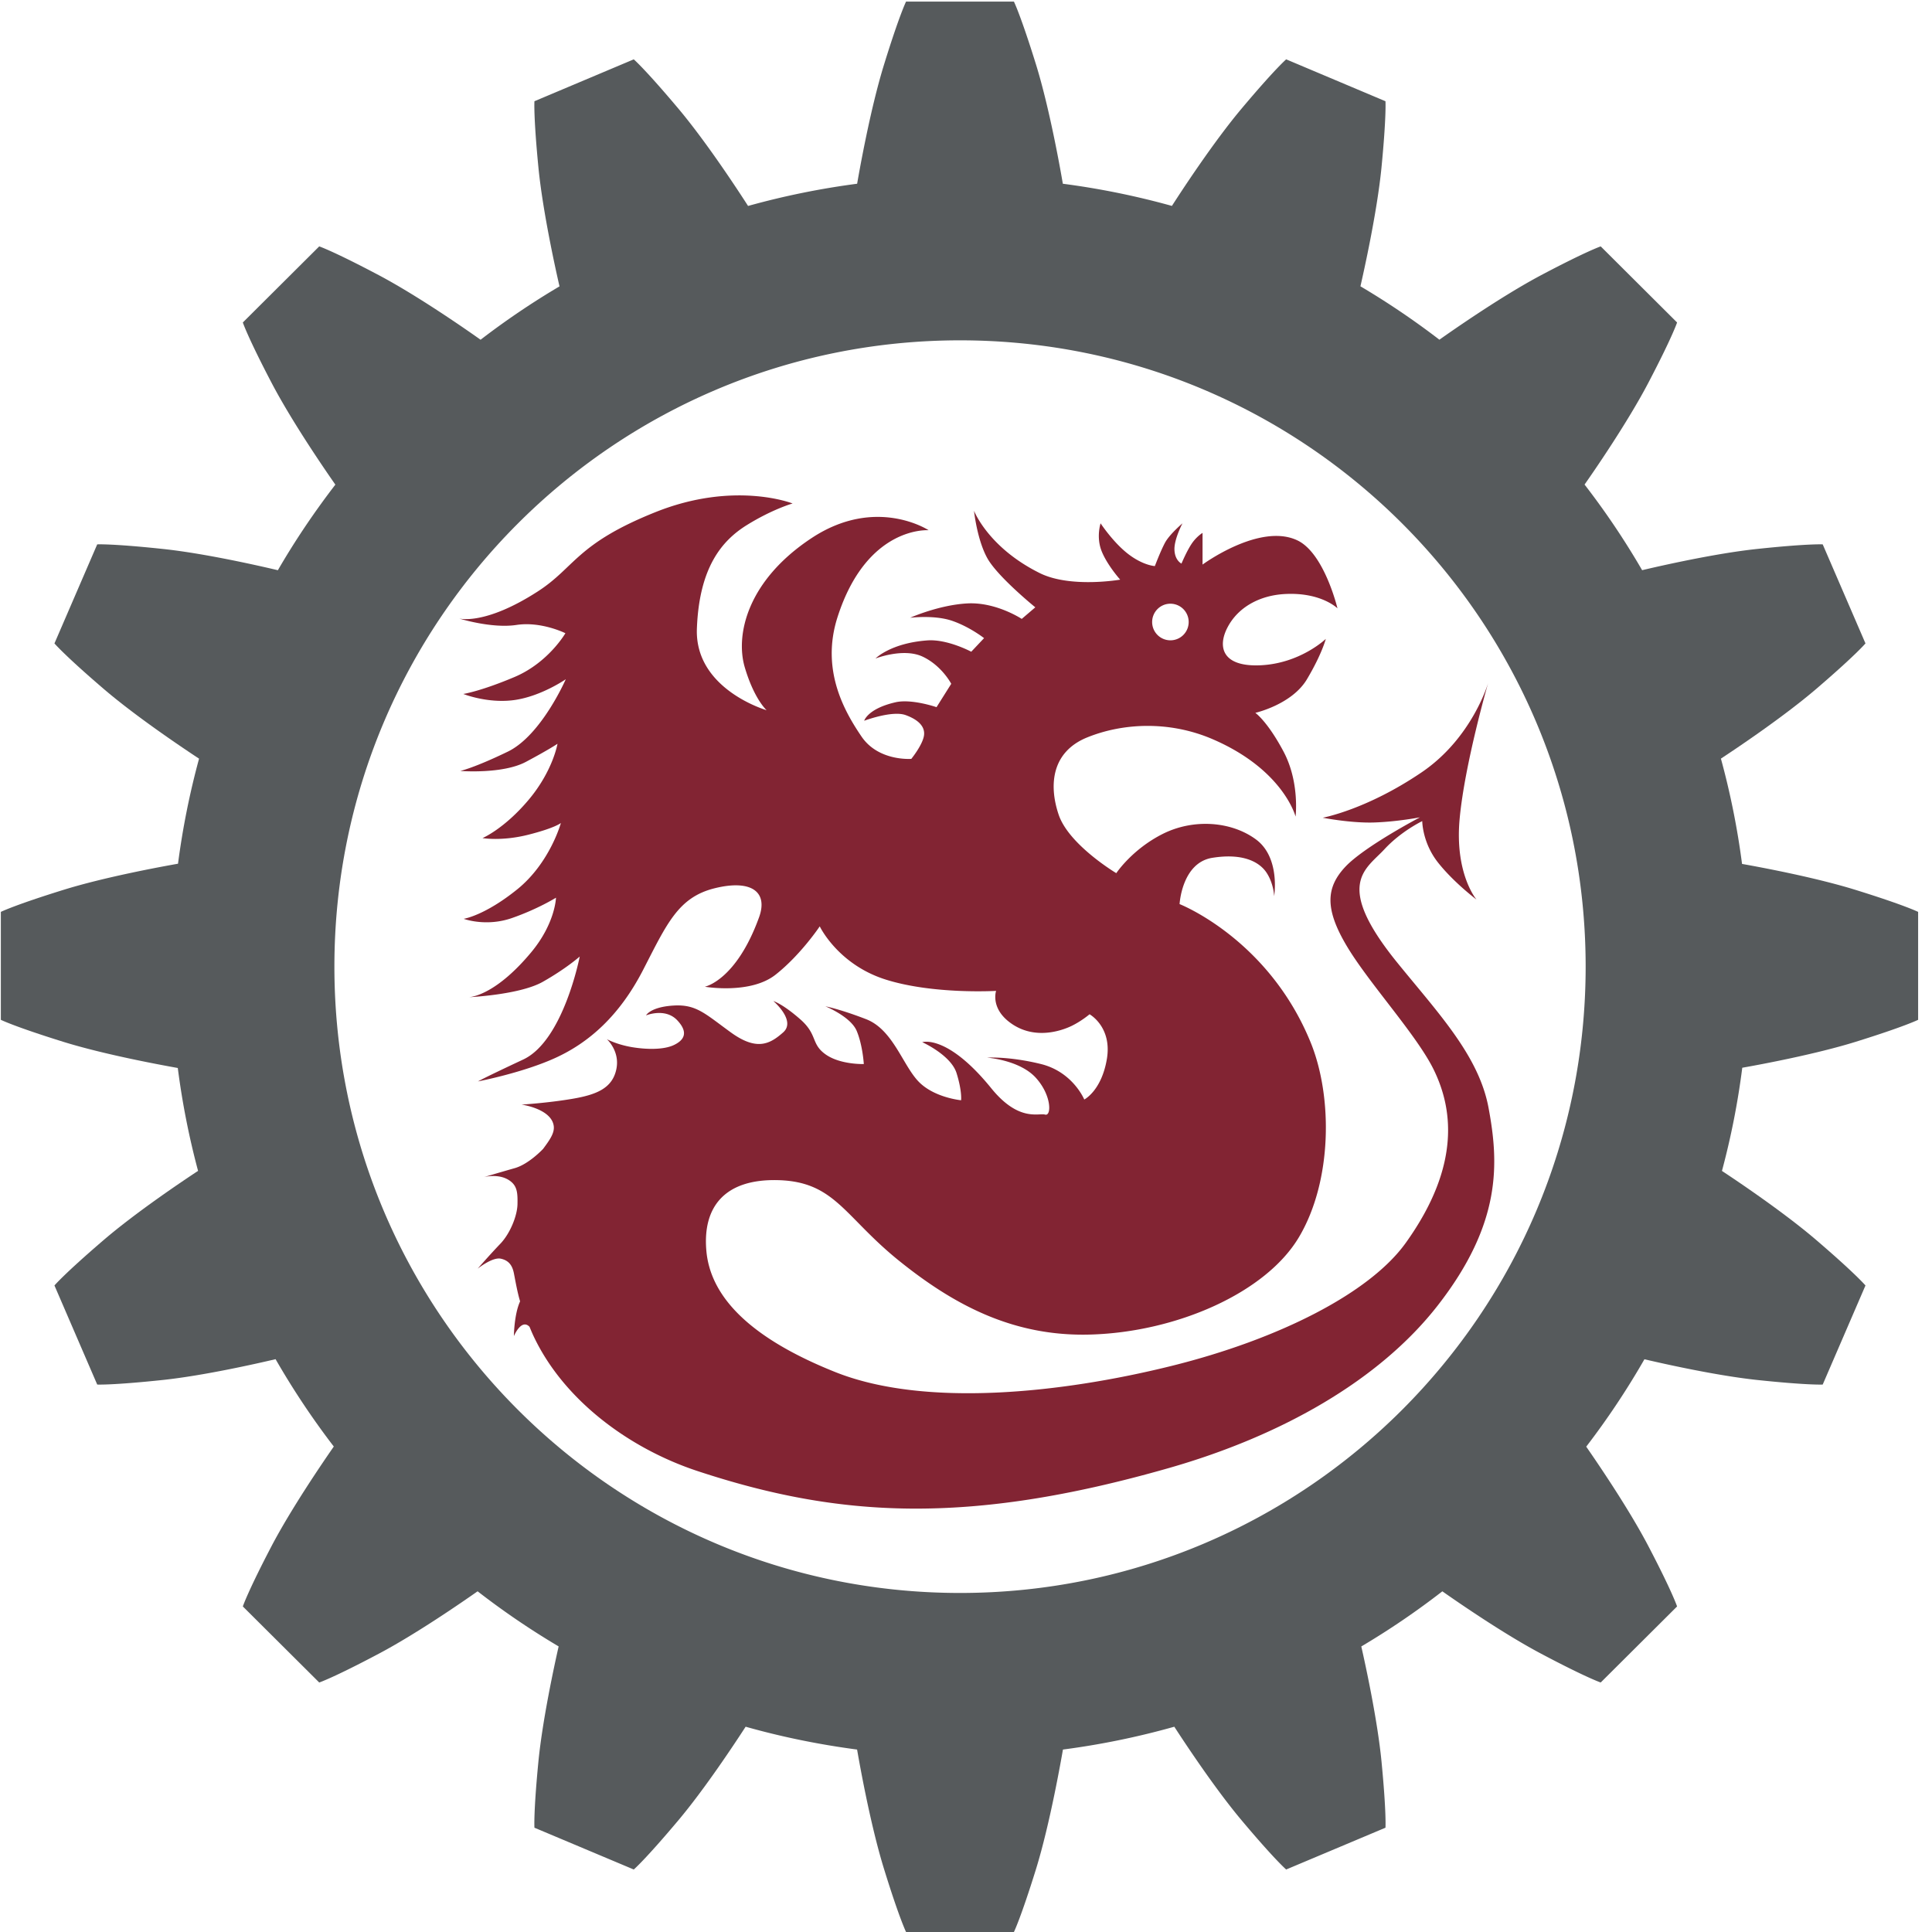 <svg width="512" height="512" viewBox="0 0 512 512" fill="none" xmlns="http://www.w3.org/2000/svg"><path d="M254.413 422.151c-91.562 0-165.793-74.307-165.793-165.982 0-91.676 74.231-165.977 165.793-165.977 91.583 0 165.801 74.301 165.801 165.977 0 91.675-74.218 165.982-165.801 165.982Zm237.3-146.045c13.017-4.047 16.612-5.847 16.612-5.847v-28.598s-3.595-1.799-16.612-5.838c-10.597-3.287-25.034-5.983-30.054-6.874a206.588 206.588 0 0 0-5.599-27.908c3.731-2.45 16.599-11.04 25.372-18.568 10.351-8.88 12.938-11.962 12.938-11.962l-11.333-26.249s-3.994-.215-17.546 1.233c-11.014 1.181-25.32 4.429-30.309 5.61a206.807 206.807 0 0 0-15.257-22.694c2.139-3.037 11.386-16.399 16.945-27.048 6.327-12.085 7.576-15.903 7.576-15.903l-20.242-20.166s-3.797 1.282-15.85 7.66c-10.566 5.61-23.811 14.88-26.897 17.07a210.965 210.965 0 0 0-20.927-14.151c.812-3.556 4.394-19.463 5.577-31.46 1.324-13.581 1.057-17.584 1.057-17.584l-26.315-11.102s-3.042 2.616-11.815 13.055c-7.603 9.042-16.284 22.39-18.463 25.788a208.305 208.305 0 0 0-28.91-5.877c-.372-2.243-3.354-19.485-7.124-31.649-4.051-13.032-5.84-16.627-5.84-16.627h-28.581s-1.785 3.595-5.814 16.627c-3.775 12.164-6.765 29.406-7.151 31.649a208.921 208.921 0 0 0-28.906 5.886c-2.174-3.393-10.868-16.755-18.471-25.797-8.777-10.439-11.82-13.055-11.82-13.055l-26.323 11.101s-.263 4.004 1.061 17.585c1.184 12.023 4.77 27.953 5.585 31.477a208.036 208.036 0 0 0-20.917 14.144c-3.047-2.169-16.336-11.47-26.915-17.08-12.044-6.378-15.845-7.66-15.845-7.66L64.353 85.46s1.254 3.819 7.572 15.903c5.581 10.68 14.854 24.081 16.95 27.07-5.542 7.203-10.654 14.775-15.236 22.681-4.954-1.176-19.295-4.438-30.322-5.619-13.556-1.448-17.555-1.233-17.555-1.233L14.43 170.511s2.587 3.082 12.938 11.962c8.786 7.545 21.711 16.162 25.385 18.581a208.422 208.422 0 0 0-5.577 27.838c-4.713.834-19.54 3.569-30.352 6.931-13.013 4.039-16.6 5.838-16.6 5.838v28.598s3.587 1.8 16.6 5.847c10.768 3.341 25.517 6.066 30.291 6.922a207.506 207.506 0 0 0 5.375 27.268c-4.007 2.63-16.533 11.036-25.122 18.414-10.351 8.88-12.938 11.953-12.938 11.953l11.333 26.258s3.999.207 17.555-1.233c10.615-1.146 24.28-4.214 29.713-5.491a209.411 209.411 0 0 0 15.428 23.15c-2.718 3.911-11.263 16.395-16.533 26.456-6.318 12.097-7.572 15.921-7.572 15.921L84.6 445.88s3.801-1.273 15.845-7.664c9.842-5.21 22.005-13.616 26.126-16.504a208.105 208.105 0 0 0 21.474 14.604c-1.118 4.942-4.257 19.366-5.353 30.437-1.324 13.594-1.061 17.61-1.061 17.61l26.323 11.075s3.043-2.598 11.82-13.041c6.998-8.323 14.907-20.297 17.827-24.801 9.584 2.708 19.453 4.723 29.537 6.053.324 1.87 3.336 19.406 7.164 31.728 4.029 13.032 5.814 16.623 5.814 16.623h28.581s1.789-3.591 5.84-16.623c3.81-12.322 6.822-29.858 7.155-31.728a208.465 208.465 0 0 0 29.511-6.049c2.924 4.5 10.833 16.474 17.831 24.797 8.773 10.443 11.815 13.041 11.815 13.041l26.315-11.075s.267-4.016-1.057-17.61c-1.087-11.058-4.222-25.473-5.349-30.424a208.25 208.25 0 0 0 21.479-14.613c4.139 2.906 16.288 11.294 26.117 16.5 12.053 6.391 15.85 7.664 15.85 7.664l20.242-20.156s-1.249-3.824-7.576-15.921c-5.248-10.048-13.776-22.492-16.503-26.425a208.279 208.279 0 0 0 15.424-23.16c5.446 1.278 19.107 4.324 29.7 5.47 13.552 1.44 17.546 1.233 17.546 1.233l11.333-26.258s-2.587-3.073-12.938-11.953c-8.584-7.37-21.053-15.736-25.096-18.405a205.03 205.03 0 0 0 5.384-27.342c5.095-.9 19.458-3.587 29.993-6.857Z" fill="#565A5C"/><path d="M310.167 159.99a4.846 4.846 0 0 1 4.844 4.851 4.842 4.842 0 0 1-4.844 4.85 4.841 4.841 0 0 1-4.836-4.85c0-2.678 2.166-4.851 4.836-4.851Zm84.31 133.587c-2.582-13.862-13.381-25.134-24.258-38.557-16.827-20.794-8.278-24.608-3.354-29.933 4.45-4.824 10.044-7.484 10.044-7.484s0 5.698 4.196 11c4.187 5.294 10.18 9.789 10.18 9.789s-5.77-6.729-4.481-21.232c1.294-14.495 7.59-36.245 7.59-36.245s-4.187 14.653-17.691 23.787c-14.626 9.912-26.17 12.001-26.17 12.001s7.423 1.462 13.609 1.264c6.208-.206 12.166-1.369 12.166-1.369s-14.876 7.804-19.865 13.199c-5.002 5.395-5.406 11 .395 20.793 5.787 9.798 18.598 23.664 23.101 32.865 4.708 9.622 7.698 24.906-7.449 45.989-9.602 13.322-33.654 25.481-61.981 32.527-29.327 7.282-65.62 11.096-89.282 1.589-23.667-9.482-33.045-20.64-34.04-32.127-1.004-11.497 4.766-19.073 19.045-18.682 15.087.421 17.468 9.666 32.146 21.46 14.679 11.799 30.318 19.995 50.415 19.463 22.9-.601 46.68-11.044 55.449-25.832 8.799-14.806 8.979-37.1 3.104-51.56-11.189-27.491-34.746-36.687-34.746-36.687s.583-10.965 8.672-12.265c8.085-1.295 12.495 1.067 14.394 3.968 1.894 2.898 1.999 6.198 1.999 6.198s1.684-10.223-4.805-15.025c-6.493-4.802-16.485-5.592-24.679-1.501-8.186 4.104-12.355 10.425-12.355 10.425s-12.574-7.497-15.271-15.495c-2.696-7.998-1.789-16.702 7.589-20.49 9.392-3.802 21.725-4.473 33.251.496 18.769 8.098 21.943 20.499 21.943 20.499s1.123-9.1-3.174-17.207c-4.292-8.086-7.493-10.289-7.493-10.289s9.694-2.195 13.684-8.907c3.981-6.689 4.994-10.688 4.994-10.688s-6.818 6.575-17.472 6.997c-10.088.399-11.294-4.996-8.492-10.202 2.806-5.241 8.483-8.349 15.174-8.691 9.58-.5 13.881 3.797 13.881 3.797s-3.468-14.573-10.584-17.993c-9.979-4.797-25.171 6.396-25.171 6.396v-8.397s-1.591.93-2.919 2.927c-1.333 2.007-2.662 5.206-2.662 5.206s-1.74-.803-1.859-3.599c-.144-2.8 2.122-7.067 2.122-7.067s-3.468 2.928-4.665 5.202c-1.196 2.265-2.652 6.123-2.652 6.123s-3.069-.127-7.059-3.191c-3.998-3.073-7.322-8.134-7.322-8.134s-1.205 3.599.259 7.33c1.473 3.732 4.932 7.594 4.932 7.594s-13.17 2.3-21.312-1.734c-13.696-6.795-17.427-16.526-17.427-16.526s.798 7.734 3.582 12.668c2.797 4.93 12.662 12.927 12.662 12.927l-3.596 3.069s-6.795-4.504-14.384-4.105c-7.598.404-15.183 3.802-15.183 3.802s6.392-.799 11.092.799c4.682 1.597 8.492 4.6 8.492 4.6l-3.397 3.604s-6.279-3.376-11.606-3.003c-9.777.707-13.771 4.798-13.771 4.798s7.397-2.897 12.487-.5c5.103 2.401 7.589 7.203 7.589 7.203l-3.898 6.193s-6.607-2.282-10.882-1.294c-7.391 1.694-8.29 4.894-8.29 4.894s7.392-2.796 10.982-1.501c3.604 1.303 5.397 3.301 4.788 5.803-.592 2.497-3.284 5.798-3.284 5.798s-8.689.702-13.183-5.899c-4.494-6.602-10.847-17.62-6.393-31.596 7.791-24.389 24.171-23.094 24.171-23.094s-13.968-9.209-31.058 2.103c-17.077 11.294-20.173 25.688-17.682 34.19 2.503 8.498 5.796 11.4 5.796 11.4s-19.068-5.505-18.476-21.601c.605-16.092 6.493-23.291 13.285-27.488 6.791-4.205 12.078-5.697 12.078-5.697s-15.371-6.102-36.345 2.296c-20.971 8.392-21.308 14.634-31.155 20.995-14.083 9.095-20.87 7.194-20.87 7.194s8.585 2.7 15.179 1.708c6.594-1.005 12.982 2.19 12.982 2.19s-4.499 7.8-13.478 11.602c-8.992 3.801-13.578 4.495-13.578 4.495s6.485 2.607 13.578 1.606c7.09-1.005 13.579-5.509 13.579-5.509s-6.489 14.907-15.381 19.196c-8.887 4.306-12.578 5.109-12.578 5.109s11.184.896 17.379-2.401c6.187-3.296 8.383-4.798 8.383-4.798s-1.201 7.199-7.686 14.894c-6.493 7.699-12.188 10.096-12.188 10.096s5.103.9 12.188-.9c7.09-1.8 8.585-3.095 8.585-3.095s-2.898 10.597-11.588 17.598c-8.685 6.993-14.17 7.792-14.17 7.792s5.888 2.203 12.78-.202c6.884-2.397 11.68-5.395 11.68-5.395s-.162 6.786-6.59 14.494c-8.799 10.553-15.011 11.747-16.454 11.878 2.013-.114 13.89-.882 19.545-4.078 6.191-3.498 9.791-6.702 9.791-6.702s-4.297 22.298-14.982 27.298c-10.68 4.995-11.982 5.799-11.982 5.799s11.982-2.296 20.672-6.304c8.685-3.999 16.77-10.995 23.062-23.194 6.291-12.199 9.29-19.292 18.979-21.689 9.685-2.401 14.236.918 11.776 7.695-6.085 16.799-14.376 18.397-14.376 18.397s12.088 2.093 18.77-3.205c6.694-5.293 11.688-12.795 11.688-12.795s4.792 10.096 17.48 14.103c12.667 3.99 29.257 2.998 29.257 2.998s-1.701 4.895 4.397 8.894c6.094 3.999 12.877 1.703 15.586.404 2.688-1.304 4.784-3.1 4.784-3.1s5.989 3.301 4.599 11.791c-1.412 8.498-6.002 10.798-6.002 10.798s-2.99-7.291-11.465-9.398c-8.506-2.094-14.297-1.699-14.297-1.699s8.593.606 12.889 5.298c4.301 4.702 4.192 10.303 2.495 9.798-1.705-.5-6.967 2.028-14.284-7.001-11.693-14.398-18.274-12.19-18.274-12.19s7.585 3.397 9.093 8.2c1.495 4.797 1.202 7.19 1.202 7.19s-7.406-.694-11.496-5.193c-4.099-4.491-6.691-13.595-13.684-16.294-6.992-2.704-10.785-3.406-10.785-3.406s6.691 2.708 8.295 6.505c1.592 3.797 1.89 8.792 1.89 8.792s-6.287.211-10.185-2.599c-3.889-2.8-1.995-5.197-6.695-9.292-4.691-4.104-7.085-4.802-7.085-4.802s6.09 5.197 2.596 8.3c-3.499 3.099-6.989 4.996-13.881 0-6.888-4.995-9.181-7.501-15.275-7.102-6.094.399-7.19 2.603-7.19 2.603s5.09-2.098 8.277 1.299c3.201 3.398 1.609 5.399-.99 6.598-2.6 1.194-6.985 1.194-11.084.505-4.099-.712-6.585-2.103-6.585-2.103s3.591 3.196 2.486 8.094c-1.092 4.895-5.178 6.628-11.676 7.721-6.488 1.102-13.411 1.524-13.411 1.524s7.927 1.084 8.527 5.684c.241 1.879-1.1 3.736-2.889 6.145.013-.035.026-.048.026-.048s-3.709 3.977-7.431 5.048c-3.705 1.054-8.221 2.392-8.221 2.392s3.788-1.031 6.634.795c2.223 1.418 2.332 3.345 2.271 6.413-.066 3.064-1.973 7.77-4.547 10.452-2.674 2.787-6.011 6.601-6.011 6.601s3.911-3.129 6.134-2.646c2.232.478 3.082 1.944 3.464 3.823.377 1.879.903 4.995 1.653 7.484-1.601 3.507-1.645 9.214-1.645 9.214s1.938-4.68 4.095-2.52c.018.026.027.026.04.035.333.79.653 1.567 1.026 2.366 7.988 17.062 25.376 29.88 43.461 35.863 37.377 12.347 71.583 14.49 125.001-.799 29.818-8.529 55.738-23.234 71.193-43.053 17.05-21.864 16.195-37.825 13.477-52.398Z" fill="#822433"/></svg>

